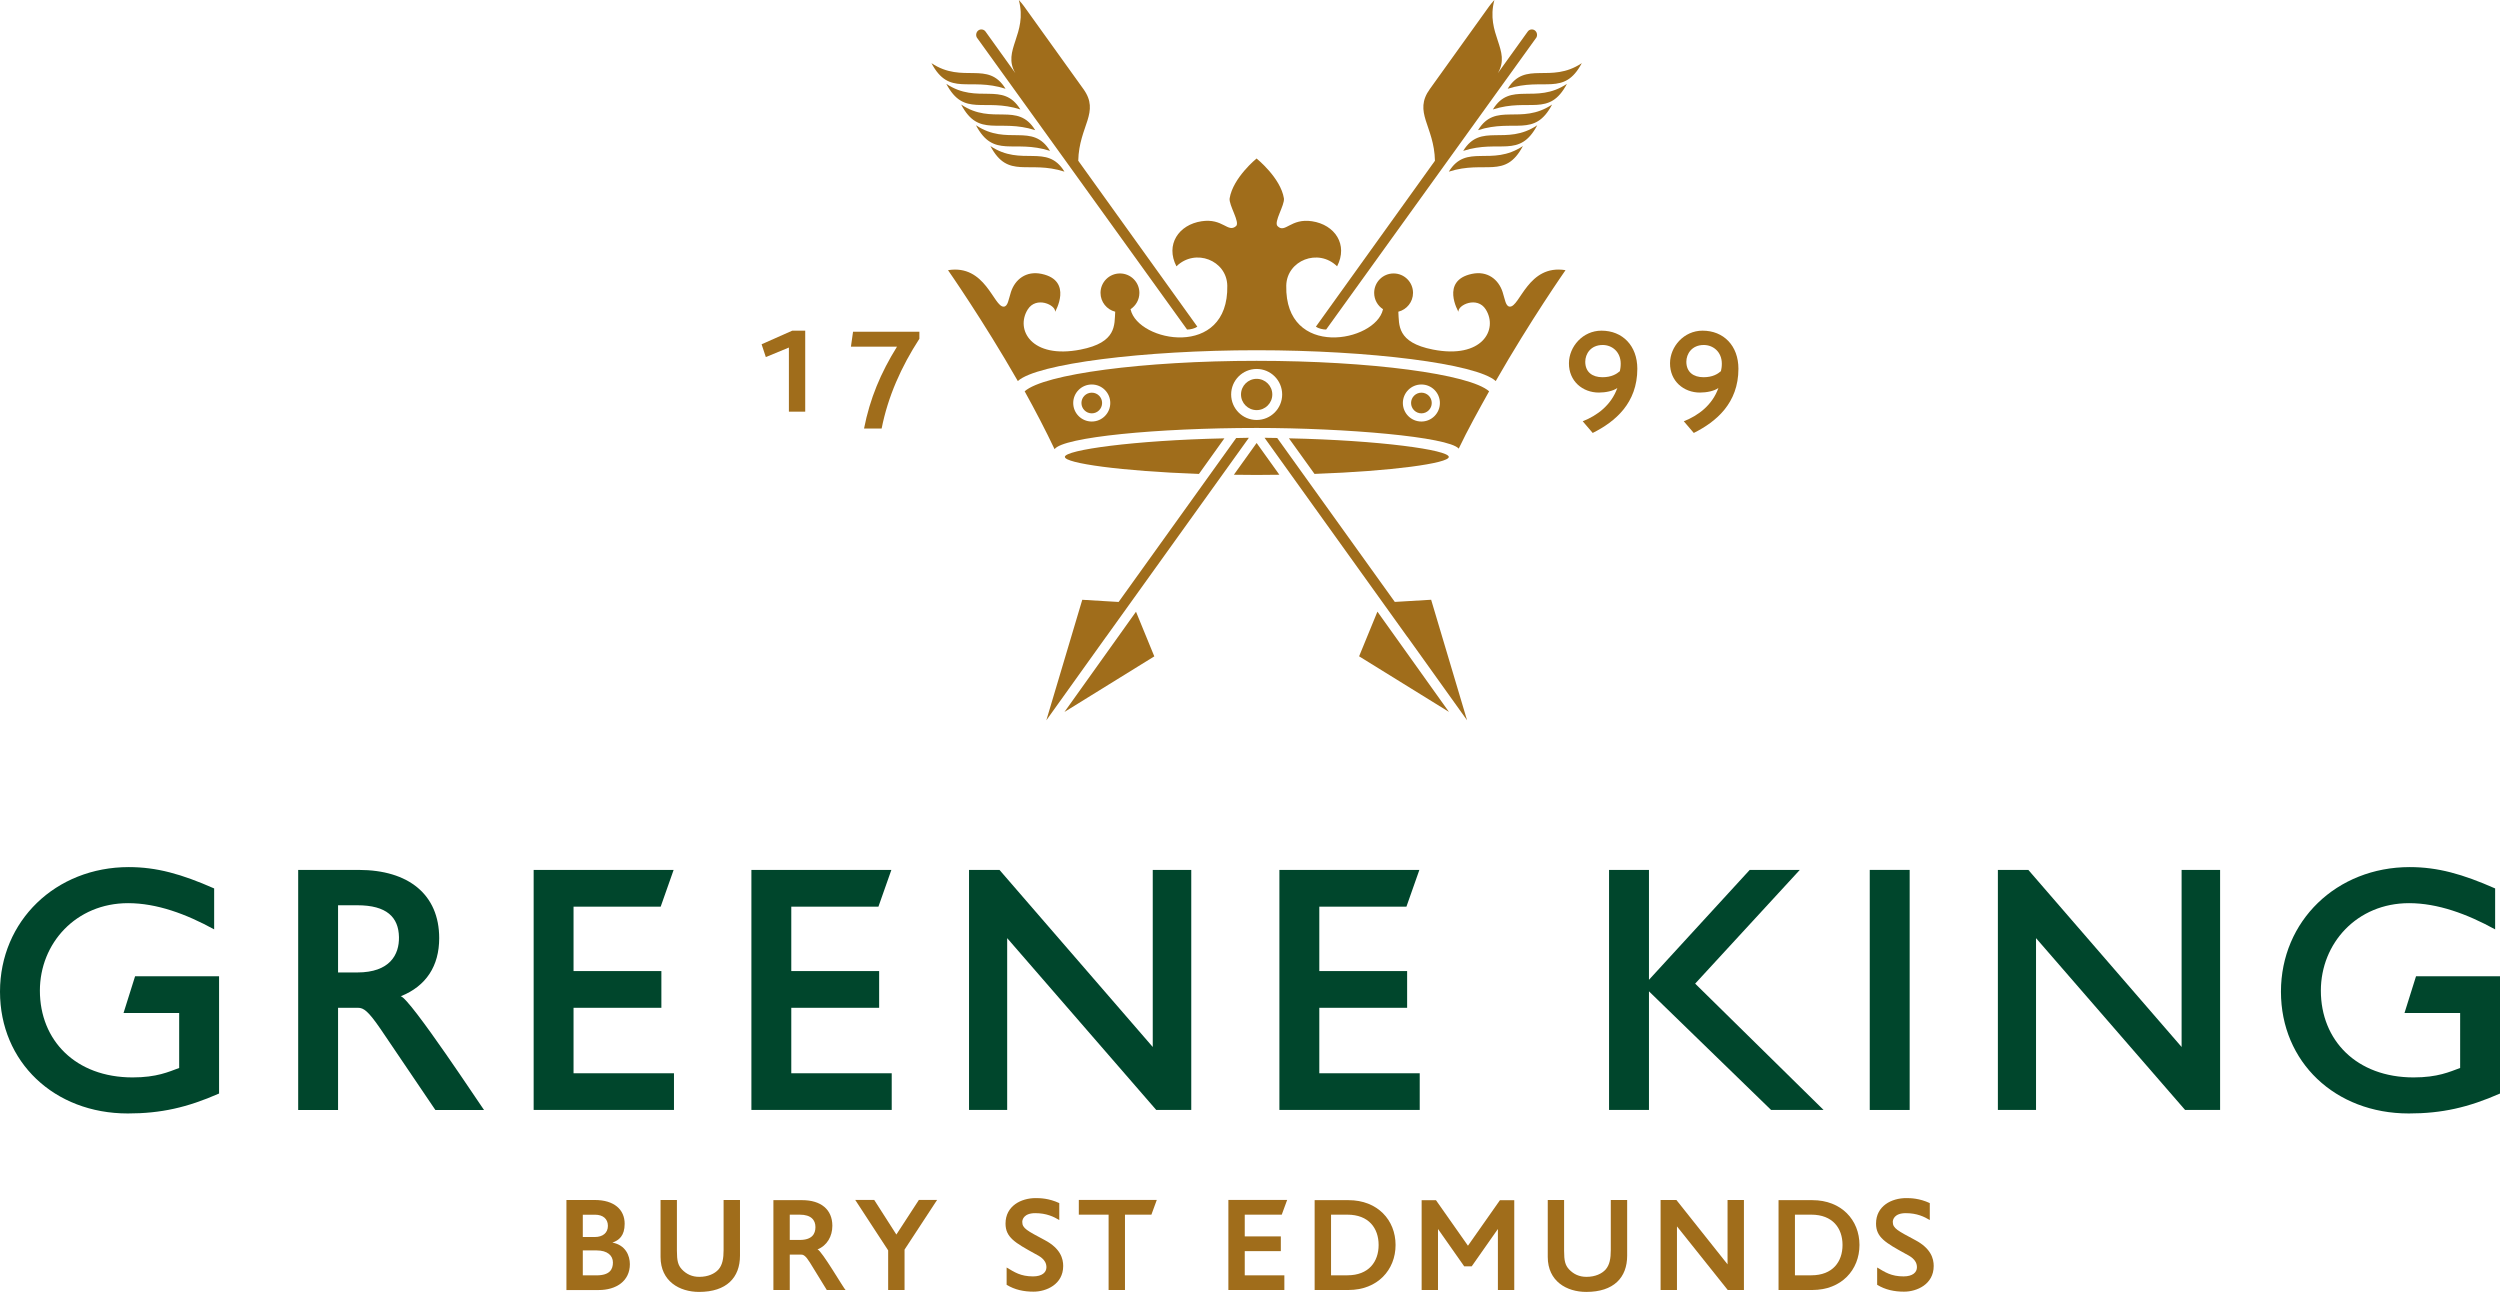 <svg height="258.38" viewBox="0 0 500 258.375" width="500" xmlns="http://www.w3.org/2000/svg"><g stroke-width="3.599"><g fill="#00462c"><path d="m25.547 222.69c-14.703 0-25.547-10.29-25.547-24.356 0-14.137 11.125-24.917 25.756-24.917 5.597 0 10.567 1.4 17.074 4.269v8.188c-5.597-3.077-11.478-5.244-17.214-5.244-10.43 0-17.639 8.04-17.639 17.492 0 9.941 7.137 17.359 18.55 17.359 4.827 0 7.209-1.119 9.307-1.89v-10.988h-11.129l2.311-7.349h16.797v23.449c-6.37 2.797-11.618 3.988-18.266 3.988"/><path d="m71.462 181.05h-3.851v13.439h3.851c6.511 0 8.4-3.567 8.332-7.065-.072-3.991-2.451-6.374-8.332-6.374m15.61 40.943-10.988-16.236c-2.455-3.57-3.362-4.2-4.481-4.2h-3.991v20.436h-7.976v-48.012h12.108c9.941 0 16.096 4.902 16.096 13.648 0 5.532-2.584 9.588-7.695 11.622 1.818.281 16.584 22.743 16.657 22.743z"/><path d="m106.73 221.99v-48.012h27.997l-2.591 7.353h-17.427v12.874h17.567v7.349h-17.567v13.09h20.087v7.346z"/><path d="m150.28 221.99v-48.012h27.995l-2.591 7.353h-17.427v12.874h17.572v7.349h-17.572v13.09h20.087v7.346z"/><path d="m231.25 221.99-29.815-34.365v34.365h-7.63v-48.012h6.09l30.655 35.416v-35.416h7.702v48.012z"/><path d="m255.88 221.99v-48.012h27.995l-2.591 7.353h-17.423v12.874h17.564v7.349h-17.564v13.09h20.083v7.346z"/><path d="m354.22 221.99-24.427-23.726v23.726h-7.983v-48.012h7.983v21.98l20.152-21.98h10.016l-20.929 22.746 25.687 25.266z"/><path d="m373.95 173.98h7.983v48.012h-7.983z"/><path d="m437.02 221.99-29.815-34.365v34.365h-7.63v-48.012h6.09l30.655 35.416v-35.416h7.699v48.012z"/><path d="m481.74 222.69c-14.703 0-25.55-10.29-25.55-24.356 0-14.137 11.136-24.917 25.759-24.917 5.6 0 10.571 1.4 17.077 4.269v8.188c-5.6-3.077-11.478-5.244-17.219-5.244-10.427 0-17.636 8.04-17.636 17.492 0 9.941 7.141 17.359 18.546 17.359 4.83 0 7.209-1.119 9.311-1.89v-10.988h-11.132l2.307-7.349h16.8v23.449c-6.37 2.797-11.618 3.988-18.266 3.988"/></g><g fill="#a06d1b"><path d="m119.31 250.08h-2.75v4.988h2.75c2.681 0 3.275-1.231 3.275-2.573 0-1.371-1.076-2.415-3.275-2.415m-.295-7.141h-2.455v4.459h2.415c1.566 0 2.606-.817 2.606-2.231 0-1.411-1.004-2.228-2.566-2.228m.745 15.066h-6.475v-18.01h5.658c3.905 0 5.989 1.936 5.989 4.762 0 2.422-1.159 3.311-2.455 3.761 2.638.486 3.495 2.606 3.495 4.315 0 3.383-2.75 5.172-6.212 5.172"/><path d="m139.81 258.38c-3.905 0-7.699-2.12-7.699-6.997v-11.38h3.272v10.16c0 2.005.226 2.861.968 3.682.928 1.001 2.084 1.522 3.495 1.522 1.789 0 3.088-.634 3.833-1.454.82-.925 1.04-2.231 1.04-3.905v-10.006h3.279v11.125c0 4.391-2.681 7.252-8.188 7.252"/><path d="m159.96 242.93h-2.008v5.057h2.008c2.455 0 3.128-1.227 3.128-2.566 0-1.375-.82-2.491-3.128-2.491m5.395 15.066-3.383-5.507c-.857-1.375-1.303-1.566-1.713-1.566h-2.307v7.072h-3.272v-17.967h5.762c3.725 0 6.029 1.857 6.029 5.129 0 2.084-1.04 3.945-2.973 4.726.777.111 5.428 8.113 5.615 8.113z"/><path d="m180.91 249.92v8.076h-3.279v-7.925l-6.583-10.085h3.797l4.427 6.921 4.503-6.921h3.642z"/><path d="m206.72 258.33c-1.969 0-3.754-.37-5.395-1.375v-3.459c1.562.928 2.789 1.782 5.287 1.782 1.821 0 2.674-.817 2.674-1.825 0-1.594-1.486-2.264-2.303-2.71-3.981-2.195-5.877-3.275-5.877-6.029 0-3.534 3.124-5.096 6.025-5.096.896 0 2.638.031 4.726 1.001v3.387c-1.119-.666-2.57-1.375-4.801-1.375-2.303 0-2.602 1.303-2.602 1.749 0 1.299.964 1.746 4.503 3.642 3.164 1.677 3.682 3.722 3.682 5.176 0 3.682-3.383 5.132-5.917 5.132"/><path d="m230.28 242.93h-5.284v15.066h-3.275v-15.066h-5.957v-2.94h15.592z"/><path d="m256.35 242.93h-7.4v4.351h7.216v2.941h-7.216v4.837h7.922v2.937h-11.197v-18.006h11.755z"/><path d="m269.48 242.93h-3.272v12.129h3.272c4.276 0 6.245-2.717 6.245-6.064 0-3.351-1.969-6.064-6.245-6.064m.226 15.066h-6.777v-17.967h6.777c5.798 0 9.408 3.977 9.408 8.966 0 4.981-3.61 9.002-9.408 9.002"/><path d="m299.58 258v-12.205l-5.244 7.475h-1.49l-5.247-7.475v12.205h-3.272v-17.967h2.865l6.399 9.109 6.399-9.109h2.861v17.967z"/><path d="m317.25 258.38c-3.909 0-7.699-2.12-7.699-6.997v-11.38h3.268v10.16c0 2.005.227 2.861.968 3.682.932 1.001 2.084 1.522 3.498 1.522 1.785 0 3.084-.634 3.829-1.454.82-.925 1.044-2.231 1.044-3.905v-10.006h3.275v11.125c0 4.391-2.681 7.252-8.184 7.252"/><path d="m345.55 258-10.157-12.727v12.727h-3.275v-18.006h3.16l10.232 12.874v-12.874h3.275v18.006z"/><path d="m362.26 242.93h-3.272v12.129h3.272c4.279 0 6.245-2.717 6.245-6.064 0-3.351-1.965-6.064-6.245-6.064m.223 15.066h-6.774v-17.967h6.774c5.802 0 9.412 3.977 9.412 8.966 0 4.981-3.61 9.002-9.412 9.002"/><path d="m380.82 258.33c-1.969 0-3.754-.37-5.391-1.375v-3.459c1.562.928 2.789 1.782 5.287 1.782 1.821 0 2.671-.817 2.671-1.825 0-1.594-1.486-2.264-2.303-2.71-3.981-2.195-5.877-3.275-5.877-6.029 0-3.534 3.124-5.096 6.029-5.096.893 0 2.638.031 4.722 1.001v3.387c-1.116-.666-2.57-1.375-4.798-1.375-2.307 0-2.602 1.303-2.602 1.749 0 1.299.964 1.746 4.499 3.642 3.164 1.677 3.682 3.722 3.682 5.176 0 3.682-3.383 5.132-5.917 5.132"/><path d="m176.33 85.698h-3.52c1.181-6.003 3.322-11.1 6.594-16.373h-9.217l.424-2.987h13.266v1.411c-3.628 5.607-6.277 11.524-7.547 17.949"/><path d="m186.29 12.626c6.302 4.215 11.298-.619 14.817 5.125-7.285-2.361-11.251 1.598-14.817-5.125"/><path d="m198.08 29.206c6.298 4.215 11.298-.619 14.814 5.122-7.281-2.35-11.247 1.602-14.814-5.122"/><path d="m189.26 16.766c6.309 4.215 11.298-.615 14.814 5.122-7.281-2.35-11.251 1.605-14.814-5.122"/><path d="m192.23 20.907c6.302 4.218 11.298-.619 14.81 5.125-7.285-2.357-11.244 1.602-14.81-5.125"/><path d="m195.19 25.046c6.309 4.222 11.298-.615 14.817 5.129-7.285-2.357-11.247 1.602-14.817-5.129"/><path d="m215.65 32.15c.155-7.011 4.42-9.671 1.008-14.374l-11.863-16.534c-.285-.396-.626-.81-1.029-1.242 1.81 6.831-3.423 10.045-.684 14.644-3.614-5.035-5.978-8.335-5.978-8.335-.327-.454-.968-.558-1.425-.234-.45.332-.561.964-.316 1.422l42.056 58.413c.629 0 1.544-.205 2.048-.576.007-.004-12.417-17.319-23.816-33.185"/><path d="m316.36 12.626c-6.313 4.215-11.301-.619-14.824 5.125 7.288-2.361 11.251 1.598 14.824-5.125"/><path d="m304.58 29.206c-6.306 4.215-11.298-.619-14.814 5.122 7.281-2.35 11.244 1.602 14.814-5.122"/><path d="m313.39 16.766c-6.309 4.215-11.298-.615-14.814 5.122 7.281-2.35 11.244 1.605 14.814-5.122"/><path d="m310.42 20.907c-6.306 4.218-11.301-.619-14.814 5.125 7.285-2.357 11.247 1.602 14.814-5.125"/><path d="m307.45 25.046c-6.306 4.222-11.294-.615-14.81 5.129 7.277-2.357 11.244 1.602 14.81-5.129"/><path d="m286.99 32.15c-.148-7.011-4.413-9.671-1.001-14.374l11.856-16.534c.292-.396.634-.81 1.033-1.242-1.807 6.831 3.419 10.045.684 14.644 3.614-5.035 5.985-8.335 5.985-8.335.32-.454.961-.558 1.414-.234.453.332.565.964.32 1.422l-42.056 58.413c-.629 0-1.544-.205-2.051-.576-.003-.004 12.424-17.319 23.816-33.185"/><path d="m254.46 78.892c0 1.728-1.404 3.128-3.131 3.128-1.724 0-3.128-1.4-3.128-3.128s1.404-3.128 3.128-3.128c1.728 0 3.131 1.4 3.131 3.128"/><path d="m220.42 80.598c0 1.137-.918 2.07-2.062 2.07-1.145 0-2.07-.932-2.07-2.07 0-1.145.925-2.066 2.07-2.066 1.145 0 2.062.921 2.062 2.066"/><path d="m286.35 80.598c0 1.137-.925 2.07-2.066 2.07-1.141 0-2.07-.932-2.07-2.07 0-1.145.928-2.066 2.07-2.066 1.141 0 2.066.921 2.066 2.066"/><path d="m284.28 84.303c-2.051 0-3.707-1.656-3.707-3.707 0-2.044 1.656-3.7 3.707-3.7 2.044 0 3.7 1.656 3.7 3.7 0 2.051-1.656 3.707-3.7 3.707m-32.95-.309c-2.818 0-5.1-2.285-5.1-5.1 0-2.818 2.282-5.104 5.1-5.104 2.822 0 5.104 2.285 5.104 5.104 0 2.814-2.282 5.1-5.104 5.1m-32.979.309c-2.048 0-3.707-1.656-3.707-3.707 0-2.044 1.659-3.7 3.707-3.7 2.048 0 3.704 1.656 3.704 3.7 0 2.051-1.656 3.707-3.704 3.707m32.967-12.14c-22.71 0-42.556 2.663-46.386 6.097 2.016 3.631 4.222 7.853 5.982 11.575 1.67-2.422 20.594-4.247 40.412-4.247 17.873 0 38.389 1.782 40.419 4.132 1.764-3.721 4.056-7.828 6.079-11.46-3.833-3.434-23.787-6.097-46.505-6.097"/><path d="m299.15 76.206c6.943-12.147 13.954-22.174 13.954-22.174-7.483-1.235-9.109 7.375-11.143 7.292-.839-.041-.957-1.425-1.436-2.912-.824-2.545-3.049-4.301-6.151-3.639-6.36 1.346-2.66 7.616-2.685 7.576-.137-1.371 3.768-3.171 5.463-.464 2.527 4.027-.73 9.959-10.563 8.026-7.274-1.422-6.745-4.945-6.921-7.562v-.01c1.684-.421 2.937-1.947 2.937-3.765 0-2.149-1.742-3.887-3.884-3.887-2.149 0-3.887 1.738-3.887 3.887 0 1.368.702 2.57 1.767 3.264-.004.02-.007.031-.01.051-1.468 6.55-19.644 9.941-19.339-4.772.108-5.039 6.399-7.547 10.168-3.855 2.239-4.337-.432-8.325-5.024-9.016-4.287-.648-5.373 2.523-6.892.968-.796-.81 1.465-4.193 1.281-5.539-.666-4.135-5.474-7.979-5.474-7.979s-4.718 3.844-5.384 7.979c-.184 1.346 2.134 4.805 1.285 5.539-1.641 1.425-2.609-1.616-6.892-.968-4.593.691-7.267 4.679-5.032 9.016 3.779-3.693 10.067-1.184 10.171 3.855.309 14.713-17.87 11.323-19.334 4.772-.007-.02-.01-.031-.02-.051 1.065-.695 1.774-1.897 1.774-3.264 0-2.149-1.735-3.887-3.887-3.887-2.145 0-3.887 1.738-3.887 3.887 0 1.818 1.252 3.344 2.937 3.765v.01c-.176 2.62.353 6.144-6.921 7.565-9.833 1.933-13.097-3.999-10.571-8.026 1.702-2.707 5.604-.907 5.478.464-.031.041 3.667-6.23-2.699-7.576-3.095-.662-5.323 1.094-6.144 3.639-.478 1.486-.598 2.872-1.436 2.912-2.026.082-3.657-8.526-11.143-7.292 0 0 7.008 10.027 13.961 22.174 3.776-3.47 25.223-6.165 47.76-6.165 22.53 0 44.043 2.696 47.822 6.165"/><path d="m212.98 91.385c0 1.263 11.258 2.843 26.81 3.398l5.086-7.116c-18.103.393-31.91 2.321-31.91 3.718"/><path d="m289.76 91.385c0-1.4-13.814-3.336-31.972-3.721l5.111 7.115c15.559-.551 26.86-2.131 26.86-3.394"/><path d="m251.33 88.605-.041.041-4.517 6.302c1.494.02 3.002.041 4.546.041 1.544 0 3.059-.02 4.557-.041l-4.513-6.302z"/><path d="m221.23 127.35 28.545-39.796-2.541.051-23.51 32.785-7.27-.436-7.187 24.103 11.928-16.672c.007-.01.02-.02.041-.031"/><path d="m212.89 142.39 17.97-11.118-3.66-8.93z"/><path d="m281.49 127.38 11.924 16.672-7.187-24.103-7.267.432-23.517-32.785-2.534-.041 28.542 39.796c.01.01.031.02.041.031"/><path d="m271.82 131.26 17.97 11.118-14.306-20.05z"/><path d="m320.54 68.995c-2.422 0-3.488 1.803-3.488 3.351 0 2.084 1.436 3.095 3.434 3.095 1.828 0 2.84-.648 3.488-1.209.082-.424.169-.842.169-1.49 0-2.393-1.742-3.747-3.603-3.747m-1.997 17.593-2.001-2.336c2.847-1.126 5.687-3.178 6.928-6.669-.792.619-2.397.928-3.693.928-3.261 0-6.018-2.282-5.989-5.885.02-3.322 2.782-6.496 6.504-6.496 4.218 0 7.173 3.009 7.173 7.623 0 6.867-4.416 10.582-8.922 12.835"/><path d="m340.76 68.995c-2.419 0-3.491 1.803-3.491 3.351 0 2.084 1.436 3.095 3.437 3.095 1.828 0 2.84-.648 3.48-1.209.092-.424.18-.842.18-1.49 0-2.393-1.749-3.747-3.606-3.747m-2.001 17.593-1.998-2.336c2.843-1.126 5.683-3.178 6.925-6.669-.789.619-2.393.928-3.689.928-3.261 0-6.021-2.282-5.992-5.885.02-3.322 2.786-6.496 6.5-6.496 4.225 0 7.18 3.009 7.18 7.623 0 6.867-4.427 10.582-8.926 12.835"/><path d="m157.78 82.333v-12.827l-4.614 1.908-.846-2.559 6.136-2.725h2.588v16.203z"/></g></g></svg>